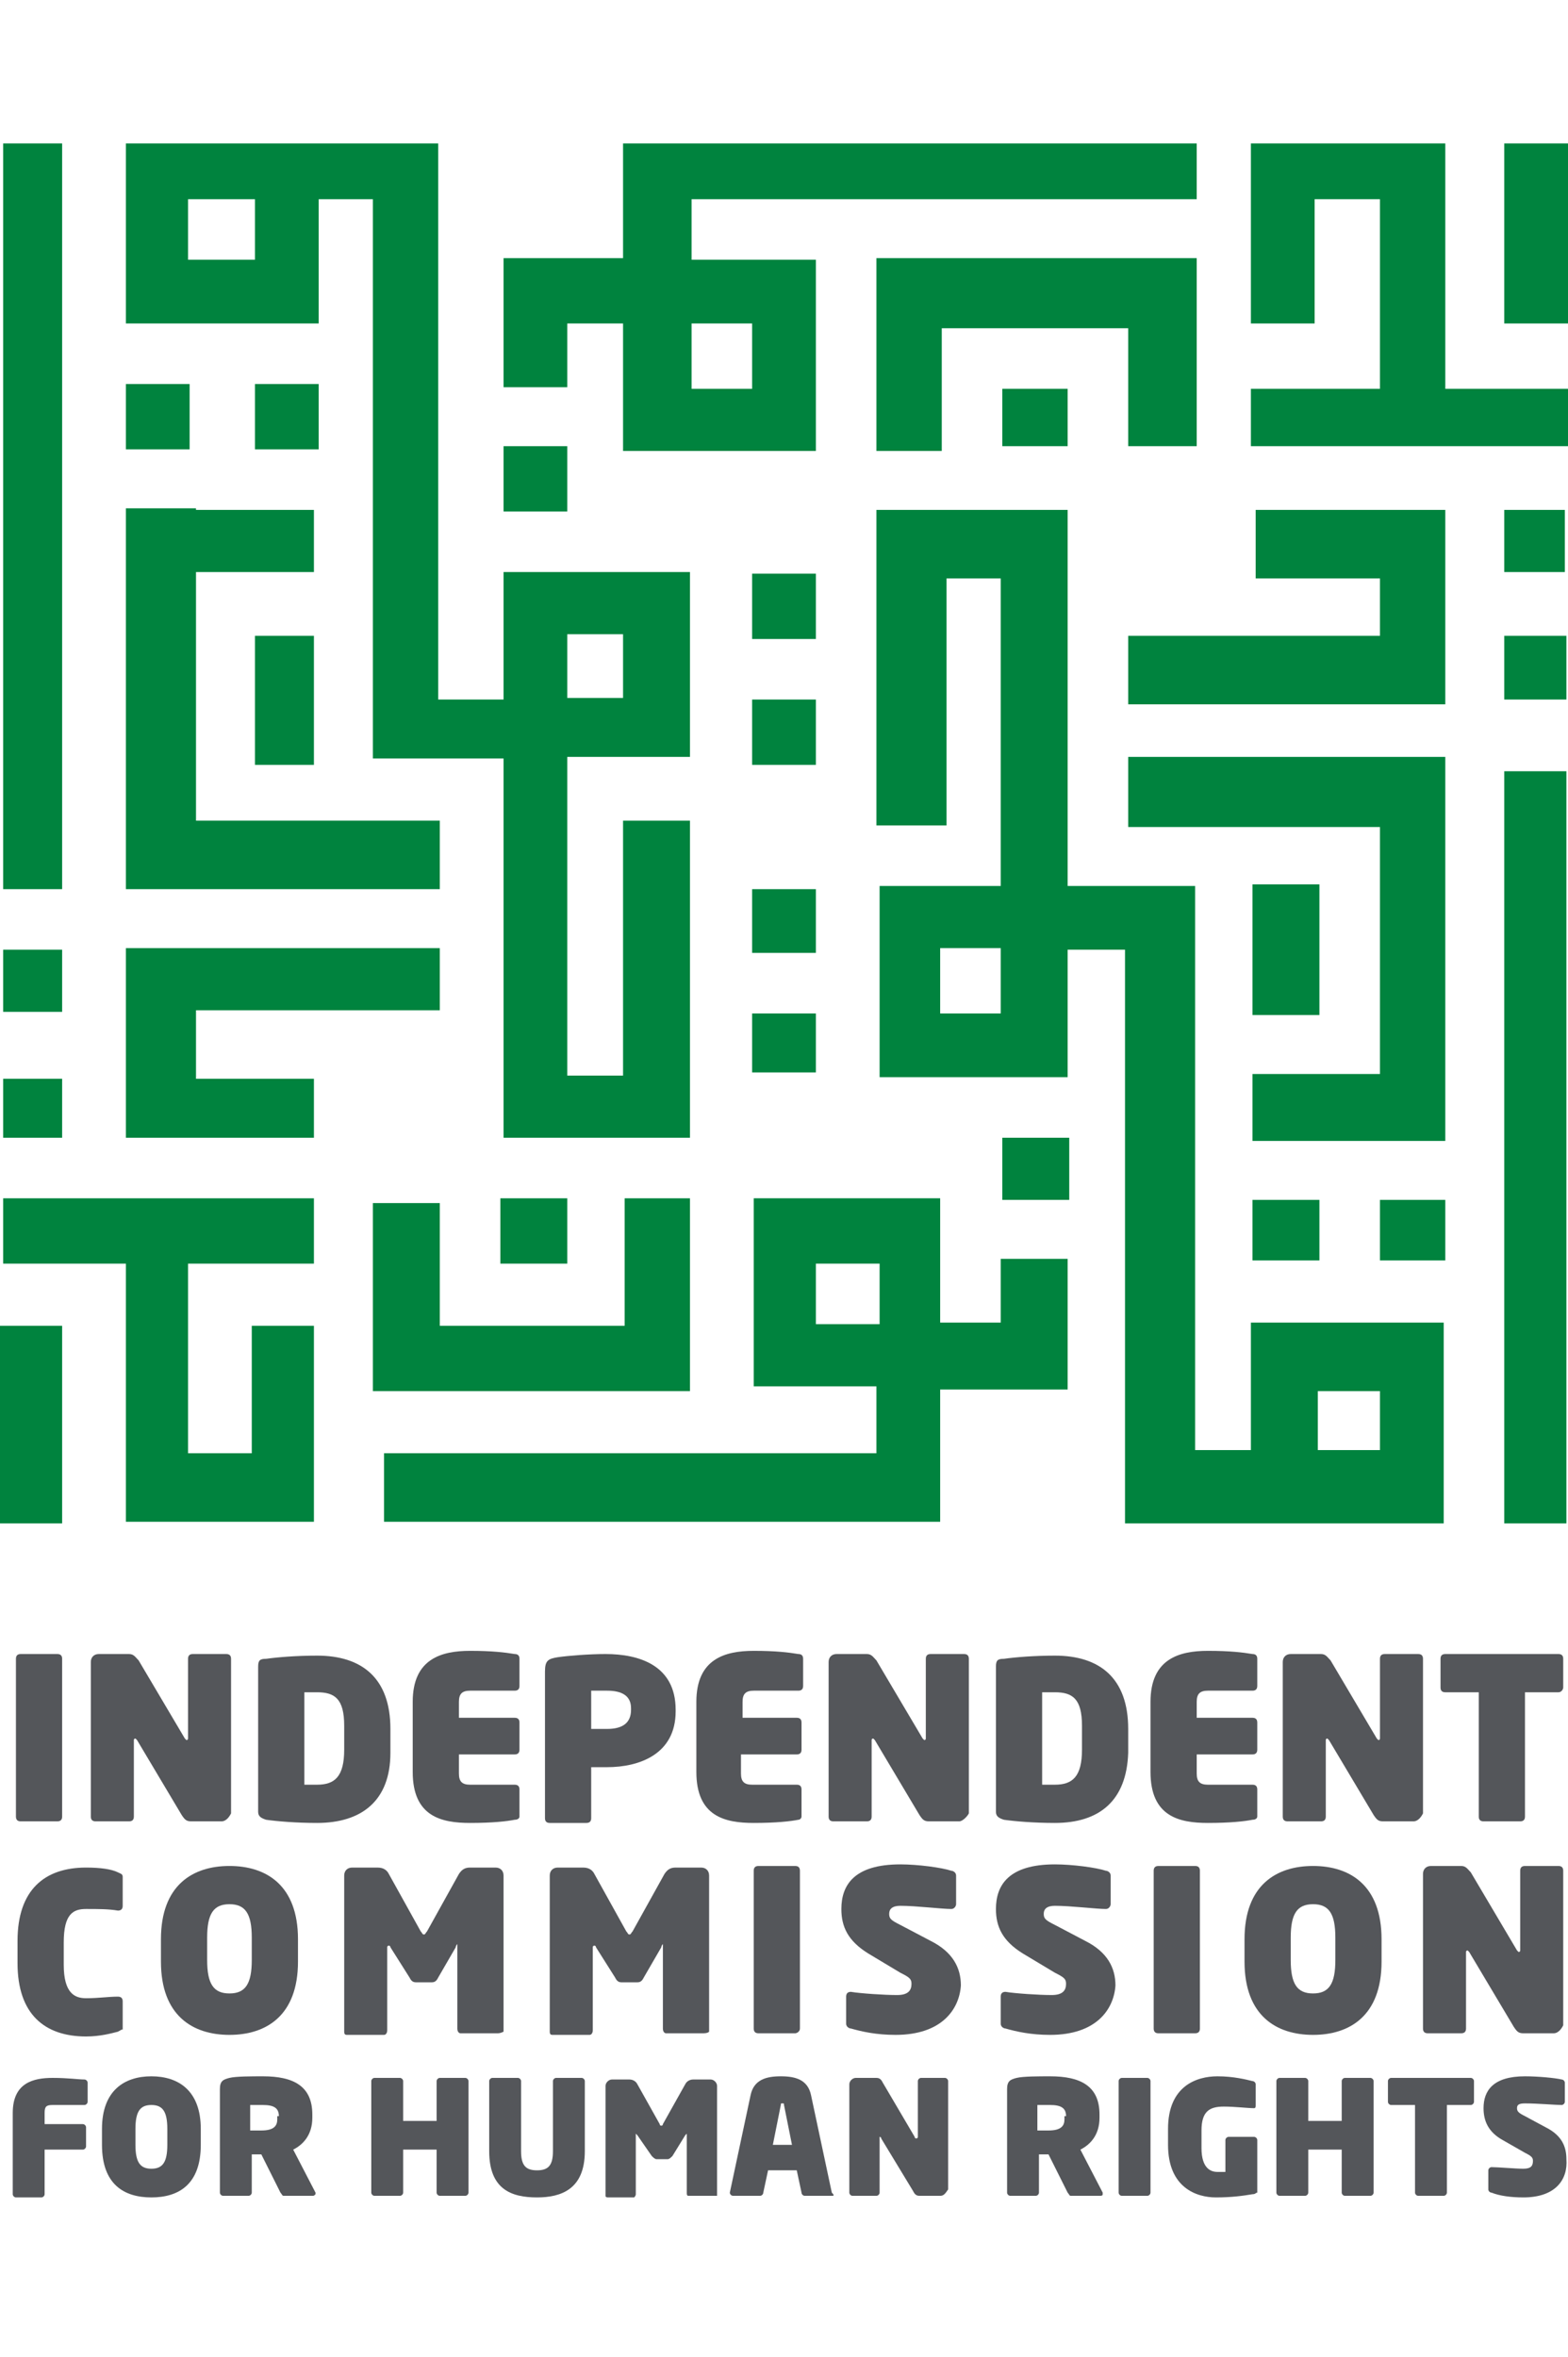 <?xml version="1.0" encoding="utf-8"?>
<!-- Generator: Adobe Illustrator 27.6.1, SVG Export Plug-In . SVG Version: 6.00 Build 0)  -->
<svg version="1.1" id="Layer_1" xmlns="http://www.w3.org/2000/svg" xmlns:xlink="http://www.w3.org/1999/xlink" x="0px" y="0px"
	 viewBox="0 0 98.4 147.9" style="enable-background:new 0 0 98.4 147.9;" xml:space="preserve">
<style type="text/css">
	.st0{fill:#00833E;}
	.st1{fill:#54565A;}
</style>
<rect x="0.2" y="9" class="st0" width="3.7" height="46.8"/>
<rect x="0.2" y="59.6" class="st0" width="3.7" height="3.9"/>
<rect x="0.2" y="67.7" class="st0" width="3.7" height="3.7"/>
<polygon class="st0" points="15.8,91.2 11.8,91.2 11.8,79.3 19.7,79.3 19.7,75.2 0.2,75.2 0.2,79.3 7.9,79.3 7.9,95.5 9,95.5 
	11.8,95.5 19.7,95.5 19.7,93.4 19.7,93.4 19.7,83.2 15.8,83.2 "/>
<rect y="83.2" class="st0" width="3.9" height="12.4"/>
<path class="st0" d="M62.8,83H59v-3.7l0,0v-4.1l0,0h-3.9l0,0h-4l0,0h-3.8l0,0V87h7.7v4.2H24.1v4.3H59v-8.3h8v-8.2h-4.2L62.8,83
	L62.8,83z M51.2,83.1v-3.8h4v3.8H51.2z"/>
<rect x="94.4" y="48.4" class="st0" width="3.9" height="47.2"/>
<polygon class="st0" points="90.7,28 98.4,28 98.4,24.4 90.7,24.4 90.7,12.5 90.7,9 86.6,9 82.5,9 78.5,9 78.5,12.5 78.5,20.3 
	82.5,20.3 82.5,12.5 86.6,12.5 86.6,24.4 78.5,24.4 78.5,28 86.6,28 "/>
<rect x="94.4" y="9" class="st0" width="4" height="11.3"/>
<rect x="94.4" y="32" class="st0" width="3.8" height="3.9"/>
<rect x="94.4" y="39.9" class="st0" width="3.9" height="4"/>
<polygon class="st0" points="70.8,39.9 70.8,44.2 90.7,44.2 90.7,39.9 90.7,39.9 90.7,36.3 90.7,32 86.6,32 78.8,32 78.8,36.3 
	86.6,36.3 86.6,39.9 "/>
<rect x="62.9" y="24.4" class="st0" width="4.1" height="3.6"/>
<polygon class="st0" points="59.1,16.2 55,16.2 55,20.6 55,28.3 59.1,28.3 59.1,20.6 70.8,20.6 70.8,28 75.1,28 75.1,20.6 
	75.1,20.6 75.1,16.2 75.1,16.2 70.8,16.2 "/>
<polygon class="st0" points="90.7,51.9 90.7,47.5 90.7,47.5 86.6,47.5 86.6,47.5 70.8,47.5 70.8,51.9 86.6,51.9 86.6,67.4 
	78.6,67.4 78.6,71.6 86.6,71.6 90.7,71.6 90.7,71.6 90.7,67.4 90.7,67.4 "/>
<rect x="78.6" y="55.5" class="st0" width="4.2" height="8.2"/>
<rect x="86.6" y="75.3" class="st0" width="4.1" height="3.8"/>
<rect x="78.6" y="75.3" class="st0" width="4.2" height="3.8"/>
<path class="st0" d="M90.7,83h-4.1h-8.1v8H75V55.6h-8V32h-7.6H55l0,0v19.8h4.4V36.3h3.4v19.3h-7.6v12h7.6H67v-8h3.6v36h20v-8.3l0,0
	V83L90.7,83L90.7,83z M62.8,63.6H59v-4.1h3.8V63.6z M86.6,91h-3.9v-3.7h3.9V91z"/>
<rect x="62.9" y="71.4" class="st0" width="4.2" height="3.9"/>
<rect x="47.2" y="63.6" class="st0" width="4" height="3.7"/>
<rect x="47.2" y="55.8" class="st0" width="4" height="4"/>
<rect x="47.2" y="43.9" class="st0" width="4" height="4.1"/>
<rect x="47.2" y="36" class="st0" width="4" height="4.1"/>
<polygon class="st0" points="43.3,87.3 43.3,87.3 43.3,83.2 43.3,83.2 43.3,75.2 39.2,75.2 39.2,83.2 27.6,83.2 27.6,75.5 
	23.4,75.5 23.4,83.2 23.4,86.1 23.4,87.3 39.2,87.3 "/>
<rect x="31.4" y="75.2" class="st0" width="4.2" height="4.1"/>
<path class="st0" d="M16,20.3h4v-7.8h3.4v35.1h8.2v23.8l0,0l3.8,0l0,0l7.7,0l0,0h0.2V51.5h-4.2v16h-3.5v-20h7.7v-3.7l0,0v-4l0,0
	v-3.9h-10h-1.7v8h-4.1V9H7.9v11.3H16z M35.6,39.8h3.5v4h-3.5V39.8z M11.8,12.5H16v3.8h-4.2C11.8,16.3,11.8,12.5,11.8,12.5z"/>
<rect x="31.6" y="28" class="st0" width="4" height="4.1"/>
<rect x="16" y="24.1" class="st0" width="4" height="4.1"/>
<rect x="7.9" y="24.1" class="st0" width="4" height="4.1"/>
<rect x="16" y="39.9" class="st0" width="3.7" height="8.1"/>
<polygon class="st0" points="7.9,55.8 27.6,55.8 27.6,51.5 12.3,51.5 12.3,35.9 19.7,35.9 19.7,32 12.3,32 12.3,31.9 7.9,31.9 
	7.9,32 7.9,35.9 7.9,55.6 7.9,55.6 "/>
<polygon class="st0" points="12.3,63.4 27.6,63.4 27.6,59.5 7.9,59.5 7.9,59.8 7.9,63.4 7.9,67.7 7.9,70.7 7.9,71.4 19.7,71.4 
	19.7,67.7 12.3,67.7 "/>
<path class="st0" d="M35.6,20.3h3.5v8h12.1v-8l0,0v-4h-7.8v-3.8h31.7V9H39.1v7.2h-7.5v8.1h4C35.6,24.4,35.6,20.3,35.6,20.3z
	 M47.2,20.3v4.1h-3.8v-4.1C43.4,20.3,47.2,20.3,47.2,20.3z"/>
<g>
	<g>
		<path class="st1" d="M3.6,114.3H1.3c-0.2,0-0.3-0.1-0.3-0.3v-9.9c0-0.2,0.1-0.3,0.3-0.3h2.3c0.2,0,0.3,0.1,0.3,0.3v9.9
			C3.9,114.2,3.8,114.3,3.6,114.3z"/>
		<path class="st1" d="M13.9,114.3H12c-0.3,0-0.4-0.1-0.6-0.4l-2.8-4.7c-0.1-0.1-0.1-0.1-0.1-0.1c0,0-0.1,0-0.1,0.1v4.8
			c0,0.2-0.1,0.3-0.3,0.3H6c-0.2,0-0.3-0.1-0.3-0.3v-9.7c0-0.3,0.2-0.5,0.5-0.5h1.9c0.3,0,0.4,0.2,0.6,0.4l2.9,4.9
			c0.1,0.1,0.1,0.1,0.1,0.1c0,0,0.1,0,0.1-0.1v-5c0-0.2,0.1-0.3,0.3-0.3h2.1c0.2,0,0.3,0.1,0.3,0.3v9.7
			C14.4,114,14.2,114.3,13.9,114.3z"/>
		<path class="st1" d="M19.9,114.4c-1.3,0-2.5-0.1-3.2-0.2c-0.3-0.1-0.5-0.2-0.5-0.5v-9.1c0-0.4,0.1-0.5,0.5-0.5
			c0.7-0.1,1.9-0.2,3.2-0.2c2.8,0,4.6,1.4,4.6,4.6v1.5C24.5,113,22.7,114.4,19.9,114.4z M21.6,108.3c0-1.7-0.6-2.1-1.7-2.1
			c-0.2,0-0.7,0-0.8,0v5.8c0.1,0,0.6,0,0.8,0c1.1,0,1.7-0.5,1.7-2.2V108.3z"/>
		<path class="st1" d="M32.3,114.2c-0.5,0.1-1.4,0.2-2.8,0.2c-1.8,0-3.6-0.4-3.6-3.2v-4.4c0-2.7,1.8-3.2,3.6-3.2
			c1.4,0,2.2,0.1,2.8,0.2c0.2,0,0.3,0.1,0.3,0.3v1.7c0,0.2-0.1,0.3-0.3,0.3h-2.8c-0.5,0-0.7,0.2-0.7,0.7v1h3.5
			c0.2,0,0.3,0.1,0.3,0.3v1.7c0,0.2-0.1,0.3-0.3,0.3h-3.5v1.2c0,0.5,0.2,0.7,0.7,0.7h2.8c0.2,0,0.3,0.1,0.3,0.3v1.7
			C32.6,114.1,32.5,114.2,32.3,114.2z"/>
		<path class="st1" d="M38.1,110.9c-0.3,0-0.6,0-1,0v3.2c0,0.2-0.1,0.3-0.3,0.3h-2.3c-0.2,0-0.3-0.1-0.3-0.3v-9.2
			c0-0.7,0.2-0.8,0.8-0.9c0.7-0.1,2-0.2,3-0.2c2.1,0,4.4,0.7,4.4,3.5v0.1C42.4,110.1,40.1,110.9,38.1,110.9z M39.6,107.2
			c0-0.8-0.6-1.1-1.5-1.1c-0.1,0-0.9,0-1,0v2.4c0.1,0,0.9,0,1,0c1,0,1.5-0.4,1.5-1.2V107.2z"/>
		<path class="st1" d="M50.1,114.2c-0.5,0.1-1.4,0.2-2.8,0.2c-1.8,0-3.6-0.4-3.6-3.2v-4.4c0-2.7,1.8-3.2,3.6-3.2
			c1.4,0,2.2,0.1,2.8,0.2c0.2,0,0.3,0.1,0.3,0.3v1.7c0,0.2-0.1,0.3-0.3,0.3h-2.8c-0.5,0-0.7,0.2-0.7,0.7v1H50c0.2,0,0.3,0.1,0.3,0.3
			v1.7c0,0.2-0.1,0.3-0.3,0.3h-3.5v1.2c0,0.5,0.2,0.7,0.7,0.7h2.8c0.2,0,0.3,0.1,0.3,0.3v1.7C50.3,114.1,50.2,114.2,50.1,114.2z"/>
		<path class="st1" d="M60.2,114.3h-1.9c-0.3,0-0.4-0.1-0.6-0.4l-2.8-4.7c-0.1-0.1-0.1-0.1-0.1-0.1c0,0-0.1,0-0.1,0.1v4.8
			c0,0.2-0.1,0.3-0.3,0.3h-2.1c-0.2,0-0.3-0.1-0.3-0.3v-9.7c0-0.3,0.2-0.5,0.5-0.5h1.9c0.3,0,0.4,0.2,0.6,0.4l2.9,4.9
			c0.1,0.1,0.1,0.1,0.1,0.1c0,0,0.1,0,0.1-0.1v-5c0-0.2,0.1-0.3,0.3-0.3h2.1c0.2,0,0.3,0.1,0.3,0.3v9.7
			C60.7,114,60.4,114.3,60.2,114.3z"/>
		<path class="st1" d="M66.2,114.4c-1.3,0-2.5-0.1-3.2-0.2c-0.3-0.1-0.5-0.2-0.5-0.5v-9.1c0-0.4,0.1-0.5,0.5-0.5
			c0.7-0.1,1.9-0.2,3.2-0.2c2.8,0,4.6,1.4,4.6,4.6v1.5C70.7,113,69,114.4,66.2,114.4z M67.9,108.3c0-1.7-0.6-2.1-1.7-2.1
			c-0.2,0-0.7,0-0.8,0v5.8c0.1,0,0.6,0,0.8,0c1.1,0,1.7-0.5,1.7-2.2V108.3z"/>
		<path class="st1" d="M78.6,114.2c-0.5,0.1-1.4,0.2-2.8,0.2c-1.8,0-3.6-0.4-3.6-3.2v-4.4c0-2.7,1.8-3.2,3.6-3.2
			c1.4,0,2.2,0.1,2.8,0.2c0.2,0,0.3,0.1,0.3,0.3v1.7c0,0.2-0.1,0.3-0.3,0.3h-2.8c-0.5,0-0.7,0.2-0.7,0.7v1h3.5
			c0.2,0,0.3,0.1,0.3,0.3v1.7c0,0.2-0.1,0.3-0.3,0.3h-3.5v1.2c0,0.5,0.2,0.7,0.7,0.7h2.8c0.2,0,0.3,0.1,0.3,0.3v1.7
			C78.9,114.1,78.8,114.2,78.6,114.2z"/>
		<path class="st1" d="M88.7,114.3h-1.9c-0.3,0-0.4-0.1-0.6-0.4l-2.8-4.7c-0.1-0.1-0.1-0.1-0.1-0.1c0,0-0.1,0-0.1,0.1v4.8
			c0,0.2-0.1,0.3-0.3,0.3h-2.1c-0.2,0-0.3-0.1-0.3-0.3v-9.7c0-0.3,0.2-0.5,0.5-0.5h1.9c0.3,0,0.4,0.2,0.6,0.4l2.9,4.9
			c0.1,0.1,0.1,0.1,0.1,0.1c0,0,0.1,0,0.1-0.1v-5c0-0.2,0.1-0.3,0.3-0.3h2.1c0.2,0,0.3,0.1,0.3,0.3v9.7
			C89.2,114,89,114.3,88.7,114.3z"/>
		<path class="st1" d="M97.8,106.2h-2.1v7.8c0,0.2-0.1,0.3-0.3,0.3h-2.3c-0.2,0-0.3-0.1-0.3-0.3v-7.8h-2.1c-0.2,0-0.3-0.1-0.3-0.3
			v-1.8c0-0.2,0.1-0.3,0.3-0.3h7.1c0.2,0,0.3,0.1,0.3,0.3v1.8C98.1,106,98,106.2,97.8,106.2z"/>
	</g>
	<g>
		<path class="st1" d="M7.4,127.5c-0.4,0.1-1.1,0.3-2,0.3c-2.6,0-4.3-1.4-4.3-4.6v-1.4c0-3.2,1.7-4.6,4.3-4.6c0.9,0,1.6,0.1,2,0.3
			c0.2,0.1,0.3,0.1,0.3,0.3v1.8c0,0.2-0.1,0.3-0.3,0.3c0,0,0,0,0,0c-0.6-0.1-1.2-0.1-2-0.1c-0.8,0-1.4,0.3-1.4,2.1v1.4
			c0,1.8,0.7,2.1,1.4,2.1c0.8,0,1.4-0.1,2-0.1c0,0,0,0,0,0c0.2,0,0.3,0.1,0.3,0.3v1.8C7.7,127.3,7.6,127.4,7.4,127.5z"/>
		<path class="st1" d="M14.4,127.7c-2.3,0-4.3-1.2-4.3-4.6v-1.4c0-3.4,2-4.6,4.3-4.6s4.3,1.2,4.3,4.6v1.4
			C18.7,126.5,16.7,127.7,14.4,127.7z M15.8,121.6c0-1.5-0.4-2.1-1.4-2.1s-1.4,0.6-1.4,2.1v1.4c0,1.5,0.4,2.1,1.4,2.1
			s1.4-0.6,1.4-2.1V121.6z"/>
		<path class="st1" d="M31.2,127.6h-2.3c-0.1,0-0.2-0.1-0.2-0.3v-5.2c0-0.1,0-0.1,0-0.1c0,0,0,0,0,0c0,0,0,0,0,0
			c0,0-0.1,0.1-0.1,0.2l-1.1,1.9c-0.1,0.2-0.2,0.3-0.4,0.3h-1c-0.2,0-0.3-0.1-0.4-0.3l-1.2-1.9c0-0.1-0.1-0.1-0.1-0.1h0c0,0,0,0,0,0
			c0,0-0.1,0-0.1,0.1v5.2c0,0.2-0.1,0.3-0.2,0.3h-2.3c-0.1,0-0.2,0-0.2-0.2v-9.8c0-0.3,0.2-0.5,0.5-0.5h1.6c0.4,0,0.6,0.2,0.7,0.4
			l2,3.6c0.1,0.1,0.1,0.2,0.2,0.2s0.1-0.1,0.2-0.2l2-3.6c0.2-0.3,0.4-0.4,0.7-0.4h1.6c0.3,0,0.5,0.2,0.5,0.5v9.8
			C31.4,127.6,31.3,127.6,31.2,127.6z"/>
		<path class="st1" d="M44.1,127.6h-2.3c-0.1,0-0.2-0.1-0.2-0.3v-5.2c0-0.1,0-0.1,0-0.1c0,0,0,0,0,0c0,0,0,0,0,0
			c0,0-0.1,0.1-0.1,0.2l-1.1,1.9c-0.1,0.2-0.2,0.3-0.4,0.3h-1c-0.2,0-0.3-0.1-0.4-0.3l-1.2-1.9c0-0.1-0.1-0.1-0.1-0.1h0c0,0,0,0,0,0
			c0,0-0.1,0-0.1,0.1v5.2c0,0.2-0.1,0.3-0.2,0.3h-2.3c-0.1,0-0.2,0-0.2-0.2v-9.8c0-0.3,0.2-0.5,0.5-0.5h1.6c0.4,0,0.6,0.2,0.7,0.4
			l2,3.6c0.1,0.1,0.1,0.2,0.2,0.2s0.1-0.1,0.2-0.2l2-3.6c0.2-0.3,0.4-0.4,0.7-0.4h1.6c0.3,0,0.5,0.2,0.5,0.5v9.8
			C44.4,127.6,44.2,127.6,44.1,127.6z"/>
		<path class="st1" d="M49.9,127.6h-2.3c-0.2,0-0.3-0.1-0.3-0.3v-9.9c0-0.2,0.1-0.3,0.3-0.3h2.3c0.2,0,0.3,0.1,0.3,0.3v9.9
			C50.2,127.5,50,127.6,49.9,127.6z"/>
		<path class="st1" d="M56.2,127.7c-1.2,0-2.1-0.2-2.8-0.4c-0.1,0-0.3-0.1-0.3-0.3v-1.7c0-0.2,0.1-0.3,0.3-0.3c0,0,0,0,0,0
			c0.6,0.1,2.1,0.2,2.9,0.2c0.7,0,0.9-0.3,0.9-0.7c0-0.3-0.1-0.4-0.7-0.7l-2-1.2c-1.3-0.8-1.7-1.7-1.7-2.8c0-1.5,0.8-2.8,3.7-2.8
			c1.1,0,2.6,0.2,3.2,0.4c0.1,0,0.3,0.1,0.3,0.3v1.8c0,0.1-0.1,0.3-0.3,0.3c0,0,0,0,0,0c-0.6,0-2.2-0.2-3.2-0.2
			c-0.5,0-0.7,0.2-0.7,0.5c0,0.3,0.1,0.4,0.7,0.7l1.9,1c1.4,0.7,1.9,1.7,1.9,2.8C60.2,126.1,59.1,127.7,56.2,127.7z"/>
		<path class="st1" d="M65.9,127.7c-1.2,0-2.1-0.2-2.8-0.4c-0.1,0-0.3-0.1-0.3-0.3v-1.7c0-0.2,0.1-0.3,0.3-0.3c0,0,0,0,0,0
			c0.6,0.1,2.1,0.2,2.9,0.2c0.7,0,0.9-0.3,0.9-0.7c0-0.3-0.1-0.4-0.7-0.7l-2-1.2c-1.3-0.8-1.7-1.7-1.7-2.8c0-1.5,0.8-2.8,3.7-2.8
			c1.1,0,2.6,0.2,3.2,0.4c0.1,0,0.3,0.1,0.3,0.3v1.8c0,0.1-0.1,0.3-0.3,0.3c0,0,0,0,0,0c-0.6,0-2.2-0.2-3.2-0.2
			c-0.5,0-0.7,0.2-0.7,0.5c0,0.3,0.1,0.4,0.7,0.7l1.9,1c1.4,0.7,1.9,1.7,1.9,2.8C69.9,126.1,68.8,127.7,65.9,127.7z"/>
		<path class="st1" d="M75,127.6h-2.3c-0.2,0-0.3-0.1-0.3-0.3v-9.9c0-0.2,0.1-0.3,0.3-0.3H75c0.2,0,0.3,0.1,0.3,0.3v9.9
			C75.3,127.5,75.2,127.6,75,127.6z"/>
		<path class="st1" d="M82.4,127.7c-2.3,0-4.3-1.2-4.3-4.6v-1.4c0-3.4,2-4.6,4.3-4.6s4.3,1.2,4.3,4.6v1.4
			C86.7,126.5,84.7,127.7,82.4,127.7z M83.8,121.6c0-1.5-0.4-2.1-1.4-2.1s-1.4,0.6-1.4,2.1v1.4c0,1.5,0.4,2.1,1.4,2.1
			s1.4-0.6,1.4-2.1V121.6z"/>
		<path class="st1" d="M97.5,127.6h-1.9c-0.3,0-0.4-0.1-0.6-0.4l-2.8-4.7c-0.1-0.1-0.1-0.1-0.1-0.1c0,0-0.1,0-0.1,0.1v4.8
			c0,0.2-0.1,0.3-0.3,0.3h-2.1c-0.2,0-0.3-0.1-0.3-0.3v-9.7c0-0.3,0.2-0.5,0.5-0.5h1.9c0.3,0,0.4,0.2,0.6,0.4l2.9,4.9
			c0.1,0.1,0.1,0.1,0.1,0.1c0,0,0.1,0,0.1-0.1v-5c0-0.2,0.1-0.3,0.3-0.3h2.1c0.2,0,0.3,0.1,0.3,0.3v9.7
			C98,127.3,97.8,127.6,97.5,127.6z"/>
	</g>
	<g>
		<path class="st1" d="M5.3,132.1h-2c-0.4,0-0.5,0.1-0.5,0.5v0.7h2.4c0.1,0,0.2,0.1,0.2,0.2v1.2c0,0.1-0.1,0.2-0.2,0.2H2.8v2.8
			c0,0.1-0.1,0.2-0.2,0.2H1c-0.1,0-0.2-0.1-0.2-0.2v-5.1c0-1.9,1.3-2.2,2.5-2.2c1,0,1.6,0.1,2,0.1c0.1,0,0.2,0.1,0.2,0.2v1.2
			C5.5,132,5.4,132.1,5.3,132.1z"/>
		<path class="st1" d="M9.5,137.9c-1.7,0-3.1-0.8-3.1-3.3v-1c0-2.4,1.4-3.3,3.1-3.3c1.7,0,3.1,0.9,3.1,3.3v1
			C12.6,137.1,11.2,137.9,9.5,137.9z M10.5,133.6c0-1.1-0.3-1.5-1-1.5c-0.7,0-1,0.4-1,1.5v1c0,1.1,0.3,1.5,1,1.5c0.7,0,1-0.4,1-1.5
			V133.6z"/>
		<path class="st1" d="M19.6,137.8h-1.8c-0.1,0-0.1-0.1-0.2-0.2l-1.2-2.4l-0.1,0c-0.1,0-0.4,0-0.5,0v2.4c0,0.1-0.1,0.2-0.2,0.2h-1.6
			c-0.1,0-0.2-0.1-0.2-0.2v-6.5c0-0.5,0.2-0.6,0.6-0.7c0.4-0.1,1.4-0.1,2.1-0.1c1.9,0,3.1,0.6,3.1,2.4v0.2c0,1.1-0.6,1.7-1.2,2
			l1.4,2.7c0,0,0,0.1,0,0.1C19.7,137.8,19.7,137.8,19.6,137.8z M17.5,132.8c0-0.5-0.3-0.7-1-0.7c-0.1,0-0.7,0-0.8,0v1.6
			c0,0,0.7,0,0.7,0c0.8,0,1-0.3,1-0.7V132.8z"/>
		<path class="st1" d="M29.2,137.8h-1.6c-0.1,0-0.2-0.1-0.2-0.2v-2.7h-2.1v2.7c0,0.1-0.1,0.2-0.2,0.2h-1.6c-0.1,0-0.2-0.1-0.2-0.2
			v-7c0-0.1,0.1-0.2,0.2-0.2h1.6c0.1,0,0.2,0.1,0.2,0.2v2.5h2.1v-2.5c0-0.1,0.1-0.2,0.2-0.2h1.6c0.1,0,0.2,0.1,0.2,0.2v7
			C29.4,137.7,29.3,137.8,29.2,137.8z"/>
		<path class="st1" d="M33.7,137.9c-1.6,0-3-0.5-3-2.9v-4.4c0-0.1,0.1-0.2,0.2-0.2h1.6c0.1,0,0.2,0.1,0.2,0.2v4.4
			c0,0.9,0.3,1.2,1,1.2s1-0.3,1-1.2v-4.4c0-0.1,0.1-0.2,0.2-0.2h1.6c0.1,0,0.2,0.1,0.2,0.2v4.4C36.7,137.4,35.2,137.9,33.7,137.9z"
			/>
		<path class="st1" d="M44.8,137.8h-1.6c-0.1,0-0.1-0.1-0.1-0.2V134c0-0.1,0-0.1,0-0.1c0,0,0,0,0,0c0,0,0,0,0,0c0,0-0.1,0.1-0.1,0.1
			l-0.8,1.3c-0.1,0.1-0.2,0.2-0.3,0.2h-0.7c-0.1,0-0.2-0.1-0.3-0.2L40,134c0,0-0.1-0.1-0.1-0.1h0c0,0,0,0,0,0c0,0,0,0,0,0.1v3.7
			c0,0.1-0.1,0.2-0.1,0.2h-1.6c-0.1,0-0.2,0-0.2-0.1v-6.9c0-0.2,0.2-0.4,0.4-0.4h1.1c0.2,0,0.4,0.1,0.5,0.3l1.4,2.5
			c0,0.1,0.1,0.1,0.1,0.1c0,0,0.1,0,0.1-0.1l1.4-2.5c0.1-0.2,0.3-0.3,0.5-0.3h1.1c0.2,0,0.4,0.2,0.4,0.4v6.9
			C45,137.8,44.9,137.8,44.8,137.8z"/>
		<path class="st1" d="M52.2,137.8h-1.7c-0.1,0-0.2-0.1-0.2-0.2l-0.3-1.4h-1.8l-0.3,1.4c0,0.1-0.1,0.2-0.2,0.2H46
			c-0.1,0-0.2-0.1-0.2-0.2c0,0,0,0,0,0l1.3-6.1c0.2-1,1-1.2,1.9-1.2c0.9,0,1.7,0.2,1.9,1.2l1.3,6.1c0,0,0,0,0,0
			C52.4,137.8,52.3,137.8,52.2,137.8z M49.2,132.1c0-0.1,0-0.1-0.1-0.1s-0.1,0-0.1,0.1l-0.5,2.5h1.2L49.2,132.1z"/>
		<path class="st1" d="M59,137.8h-1.3c-0.2,0-0.3-0.1-0.4-0.3l-2-3.3c0-0.1-0.1-0.1-0.1-0.1c0,0,0,0,0,0.1v3.4
			c0,0.1-0.1,0.2-0.2,0.2h-1.5c-0.1,0-0.2-0.1-0.2-0.2v-6.8c0-0.2,0.2-0.4,0.4-0.4h1.3c0.2,0,0.3,0.1,0.4,0.3l2,3.4
			c0,0.1,0.1,0.1,0.1,0.1c0,0,0.1,0,0.1-0.1v-3.5c0-0.1,0.1-0.2,0.2-0.2h1.5c0.1,0,0.2,0.1,0.2,0.2v6.8
			C59.3,137.7,59.2,137.8,59,137.8z"/>
		<path class="st1" d="M69,137.8h-1.8c-0.1,0-0.1-0.1-0.2-0.2l-1.2-2.4l-0.1,0c-0.1,0-0.4,0-0.5,0v2.4c0,0.1-0.1,0.2-0.2,0.2h-1.6
			c-0.1,0-0.2-0.1-0.2-0.2v-6.5c0-0.5,0.2-0.6,0.6-0.7c0.4-0.1,1.4-0.1,2.1-0.1c1.9,0,3.1,0.6,3.1,2.4v0.2c0,1.1-0.6,1.7-1.2,2
			l1.4,2.7c0,0,0,0.1,0,0.1C69.2,137.8,69.1,137.8,69,137.8z M66.9,132.8c0-0.5-0.3-0.7-1-0.7c-0.1,0-0.7,0-0.8,0v1.6
			c0,0,0.7,0,0.7,0c0.8,0,1-0.3,1-0.7V132.8z"/>
		<path class="st1" d="M72,137.8h-1.6c-0.1,0-0.2-0.1-0.2-0.2v-7c0-0.1,0.1-0.2,0.2-0.2H72c0.1,0,0.2,0.1,0.2,0.2v7
			C72.2,137.7,72.1,137.8,72,137.8z"/>
		<path class="st1" d="M78.6,137.7c-0.6,0.1-1.3,0.2-2.3,0.2c-1.2,0-3-0.6-3-3.3v-1c0-2.7,1.8-3.3,3.1-3.3c1,0,1.8,0.2,2.2,0.3
			c0.1,0,0.2,0.1,0.2,0.2v1.3c0,0.1,0,0.2-0.1,0.2c0,0,0,0,0,0c-0.4,0-1.2-0.1-1.9-0.1c-0.9,0-1.4,0.3-1.4,1.5v1.1
			c0,1.3,0.6,1.5,1,1.5c0.2,0,0.4,0,0.5,0v-2c0-0.1,0.1-0.2,0.2-0.2h1.6c0.1,0,0.2,0.1,0.2,0.2v3.3
			C78.8,137.6,78.8,137.7,78.6,137.7z"/>
		<path class="st1" d="M86,137.8h-1.6c-0.1,0-0.2-0.1-0.2-0.2v-2.7h-2.1v2.7c0,0.1-0.1,0.2-0.2,0.2h-1.6c-0.1,0-0.2-0.1-0.2-0.2v-7
			c0-0.1,0.1-0.2,0.2-0.2h1.6c0.1,0,0.2,0.1,0.2,0.2v2.5h2.1v-2.5c0-0.1,0.1-0.2,0.2-0.2H86c0.1,0,0.2,0.1,0.2,0.2v7
			C86.2,137.7,86.1,137.8,86,137.8z"/>
		<path class="st1" d="M92.3,132.1h-1.5v5.5c0,0.1-0.1,0.2-0.2,0.2H89c-0.1,0-0.2-0.1-0.2-0.2v-5.5h-1.5c-0.1,0-0.2-0.1-0.2-0.2
			v-1.3c0-0.1,0.1-0.2,0.2-0.2h5c0.1,0,0.2,0.1,0.2,0.2v1.3C92.5,132,92.4,132.1,92.3,132.1z"/>
		<path class="st1" d="M95.6,137.9c-0.8,0-1.5-0.1-2-0.3c-0.1,0-0.2-0.1-0.2-0.2v-1.2c0-0.1,0.1-0.2,0.2-0.2c0,0,0,0,0,0
			c0.4,0,1.5,0.1,2,0.1c0.5,0,0.6-0.2,0.6-0.5c0-0.2-0.1-0.3-0.5-0.5l-1.4-0.8c-0.9-0.5-1.2-1.2-1.2-2c0-1.1,0.6-2,2.6-2
			c0.8,0,1.9,0.1,2.3,0.2c0.1,0,0.2,0.1,0.2,0.2v1.2c0,0.1-0.1,0.2-0.2,0.2c0,0,0,0,0,0c-0.4,0-1.5-0.1-2.3-0.1
			c-0.4,0-0.5,0.1-0.5,0.3c0,0.2,0.1,0.3,0.5,0.5l1.3,0.7c1,0.5,1.3,1.2,1.3,2C98.4,136.8,97.6,137.9,95.6,137.9z"/>
	</g>
</g>
</svg>
